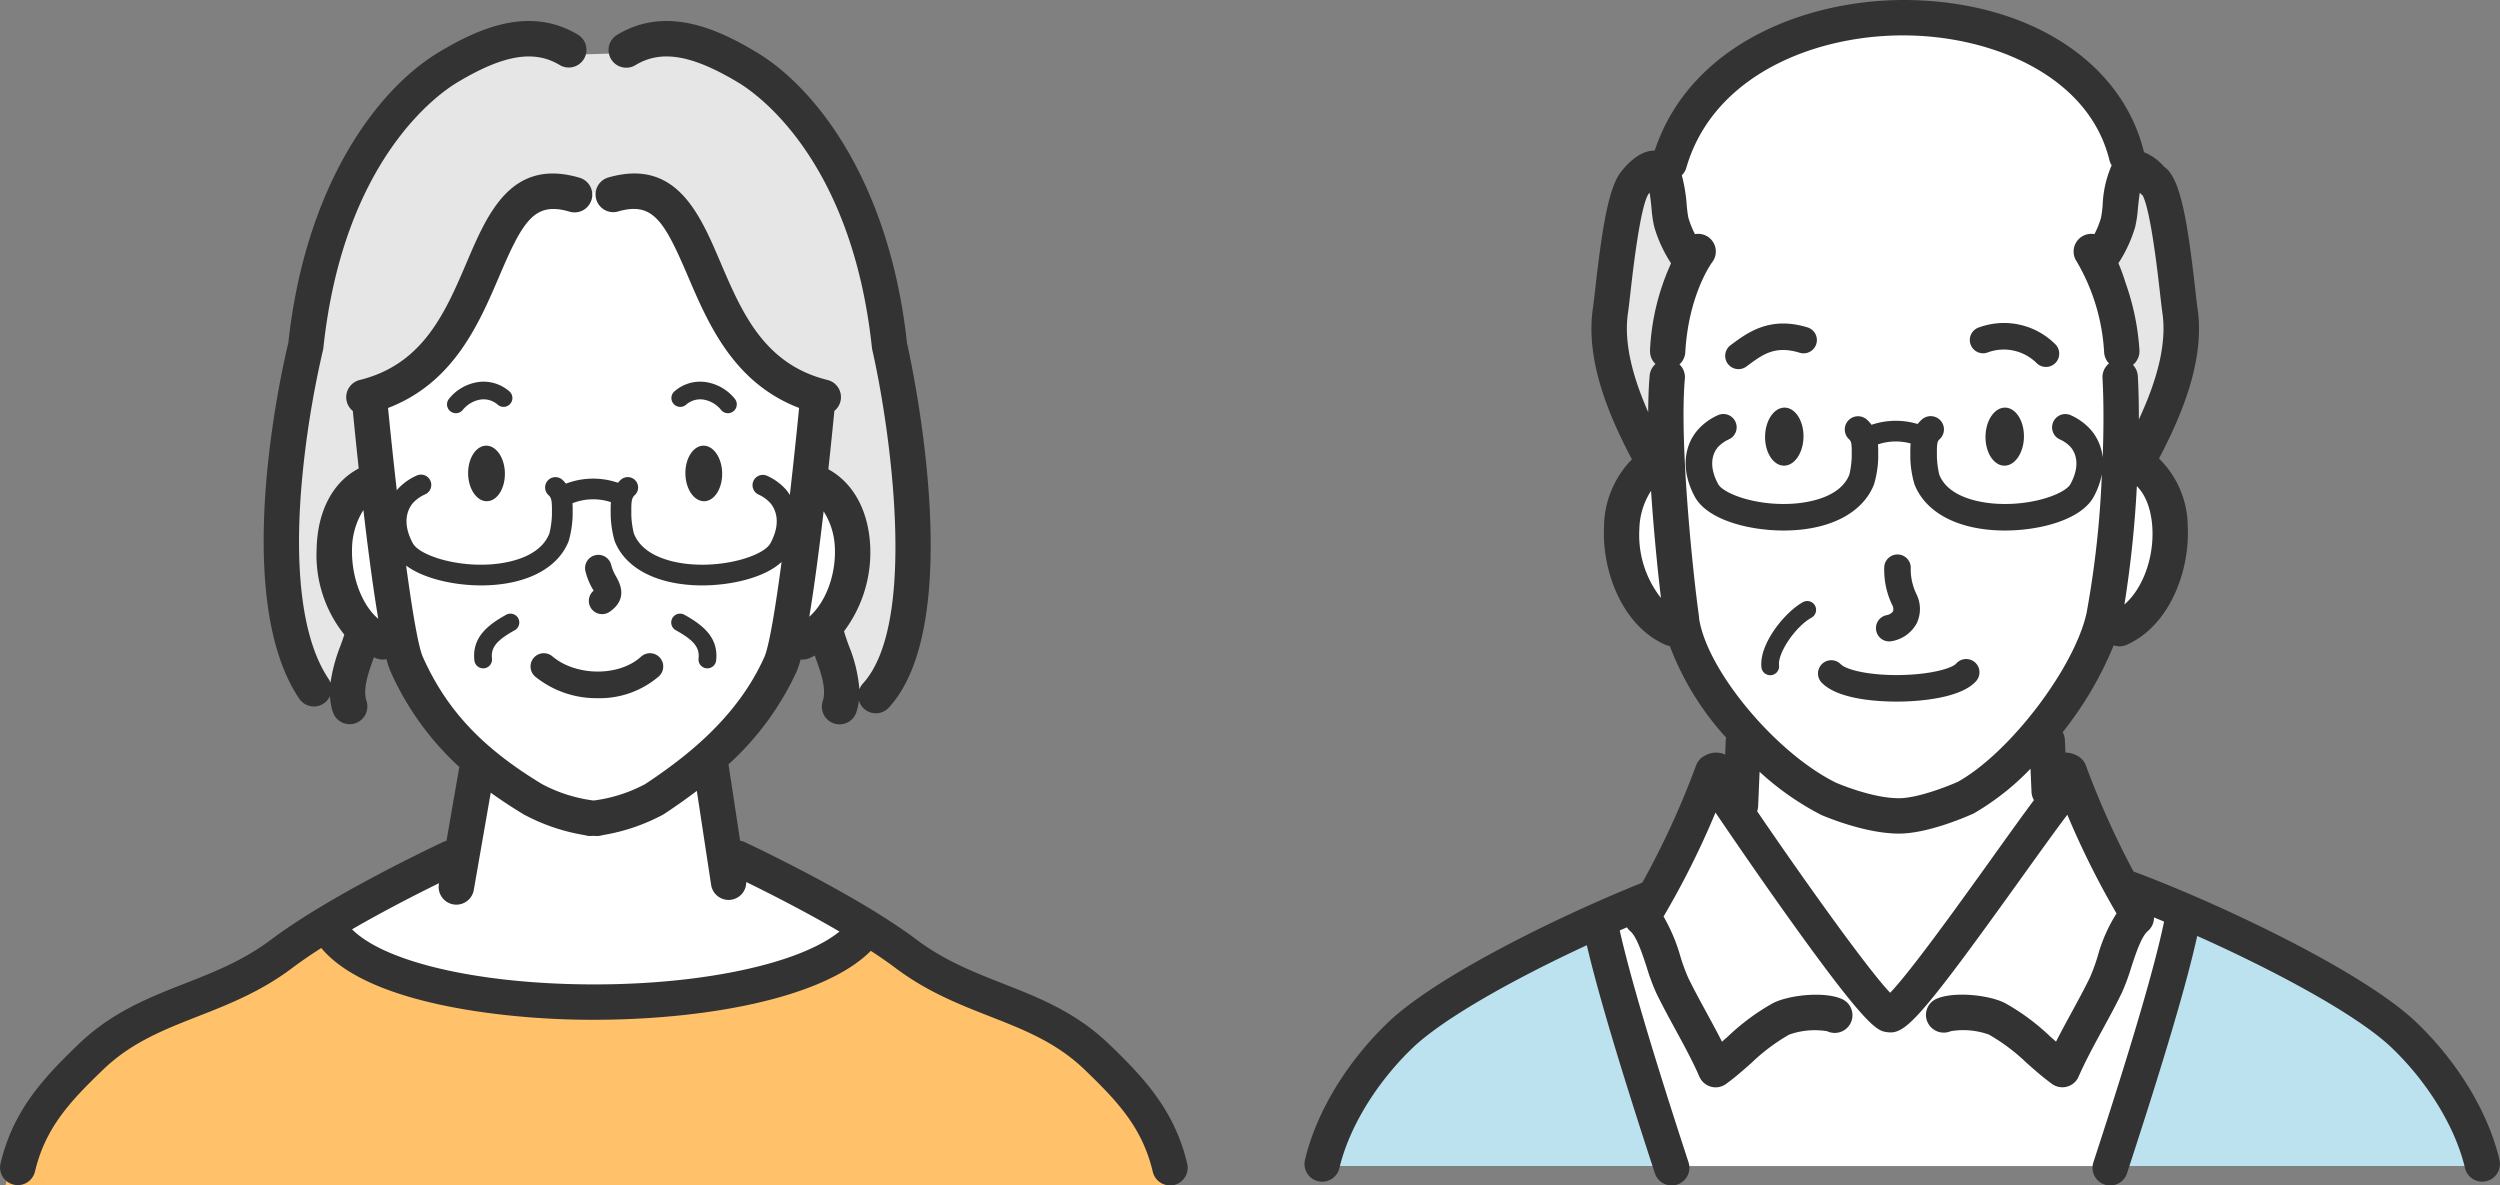 <svg id="グループ_10578" data-name="グループ 10578" xmlns="http://www.w3.org/2000/svg" xmlns:xlink="http://www.w3.org/1999/xlink" width="339.099" height="160.797" viewBox="0 0 339.099 160.797">
  <rect x="0" y="0" width="339.099" height="160.797" fill="#808080" stroke="none"/>
  <defs>
    <clipPath id="clip-path">
      <rect id="長方形_7653" data-name="長方形 7653" width="339.099" height="160.797" fill="none"/>
    </clipPath>
  </defs>
  <g id="グループ_10577" data-name="グループ 10577" clip-path="url(#clip-path)">
    <path id="パス_29204" data-name="パス 29204" d="M337.129,158.16c-1.538-6.5-5.786-12.847-10.553-17.434-7.7-7.414-31.2-18.124-41.82-21.456l-29.1,6.028-23.514-6.028c-10.617,3.332-34.115,14.042-41.819,21.456-4.768,4.587-9.016,10.932-10.554,17.434Z" fill="#bde2ef"/>
    <path id="パス_29205" data-name="パス 29205" d="M287.91,120.014l-7.235-15.363c-.283-.1-22.182,1.1-22.182,1.1s-25.108-1.562-26.185-1.1L226.1,120.114l-8.645,3.951c-.307,5.543,4.58,21.138,9.688,34.1h59.009c4.052-13.133,10.569-34.447,10.569-34.447s-8.763-2.9-8.807-3.7" fill="#fff"/>
    <path id="パス_29206" data-name="パス 29206" d="M295.684,42.074c-.416-2.8-1.426-15.43-3.435-17.439l-17.2-7.314-31.882-.7-21.287,8.019c-2.008,2.009-3.019,14.635-3.435,17.439-.8,5.368,1.057,11.89,5.549,20.081l33.793,3.254,32.347-3.254c4.491-8.191,6.344-14.713,5.548-20.081" fill="#e6e6e6"/>
    <path id="パス_29207" data-name="パス 29207" d="M288.678,62.467l-1.487-.7a146.428,146.428,0,0,0,.1-17.939l-2.3-8.923,3.475-13.739c-6.077-24.837-53.575-26.212-62.03,3.028l2.974,11.029-2.772,8.6a147.163,147.163,0,0,0,.1,18.106l-1.062.536c-8.562,2.841-9.284,18,1.2,22.8l2.779,1.753a51.171,51.171,0,0,0,7.593,12.553l-.769,13.179s16.475,23.733,20.075,23.733c4.243,0,20.35-24.525,20.35-24.525l-.254-12.636a48.519,48.519,0,0,0,7.789-12.808l3.037-1.249c7.918-3.74,9.76-19.959,1.2-22.8" fill="#fff"/>
    <path id="パス_29208" data-name="パス 29208" d="M339.034,157.333c-1.519-6.426-5.611-13.21-11.225-18.611-7.253-6.981-27.052-16.291-38.423-20.514a115.072,115.072,0,0,1-6.458-14.384,2.4,2.4,0,0,0-1.108-1.281,3.461,3.461,0,0,0-1.665-.469l-.075-1.713a2.392,2.392,0,0,0-.3-1.045A48.157,48.157,0,0,0,286.7,87.53a2.377,2.377,0,0,0,.781.137,2.4,2.4,0,0,0,.966-.2c5.823-2.565,8.584-9.993,8.3-16a13.051,13.051,0,0,0-3.9-9.279c4.387-8.29,6.051-14.818,5.215-20.457-.077-.516-.174-1.375-.294-2.443-1.037-9.158-1.953-14.475-3.819-16.341a2.425,2.425,0,0,0-.4-.32,7.117,7.117,0,0,0-2.744-1.984c0-.014,0-.028-.006-.042C287.821,8.432,275.393.351,259.134.008c-13.942-.264-29.873,5.924-34.69,20.417-2.111-.019-3.787,1.945-4.39,2.654-.012.014-.019.03-.03.043-1.757,2.009-2.652,7.269-3.658,16.157-.121,1.067-.217,1.927-.294,2.443-.84,5.67.846,12.236,5.284,20.586a13.221,13.221,0,0,0-3.789,9.26c-.267,5.984,2.518,13.367,8.355,15.9a2.394,2.394,0,0,0,.575.16,38.651,38.651,0,0,0,7.633,12.42,2.5,2.5,0,0,0-.046.314l-.086,2a2.507,2.507,0,0,0-.261-.125,3.1,3.1,0,0,0-2.576.308,2.4,2.4,0,0,0-1.107,1.281,114.134,114.134,0,0,1-7.292,15.894c-12.357,4.981-28.253,12.964-34.53,19-5.614,5.4-9.705,12.186-11.225,18.611a2.4,2.4,0,0,0,1.783,2.889,2.465,2.465,0,0,0,.555.065,2.4,2.4,0,0,0,2.333-1.849c1.294-5.471,4.988-11.548,9.882-16.257,4.206-4.047,13.886-9.438,23.675-13.97,1.509,6.452,4.538,16.6,9.232,30.932a2.4,2.4,0,0,0,2.281,1.654,2.4,2.4,0,0,0,2.281-3.148c-4.819-14.712-7.952-25.273-9.329-31.442l.978-.423a2.384,2.384,0,0,0,.457.53c.866.723,1.655,3.135,2.23,4.9a28.724,28.724,0,0,0,1.3,3.5c.78,1.607,1.684,3.27,2.559,4.877,1.169,2.148,2.379,4.369,3.284,6.453a2.4,2.4,0,0,0,3.609.987c1.24-.9,2.361-1.891,3.446-2.852a26.062,26.062,0,0,1,5.109-3.838,10.367,10.367,0,0,1,5.172-.463,2.4,2.4,0,1,0,1.966-4.378c-2.336-1.049-7.177-.549-9.353.583a30.137,30.137,0,0,0-6.076,4.5q-.411.363-.811.715c-.682-1.346-1.413-2.688-2.13-4.005-.887-1.63-1.726-3.171-2.457-4.677a25.911,25.911,0,0,1-1.061-2.9,23.669,23.669,0,0,0-2.278-5.4,114.236,114.236,0,0,0,7.044-14.1c2.108,3.112,6.135,8.995,10.218,14.7,10.546,14.743,11.777,14.912,13.081,15.091a3.3,3.3,0,0,0,.453.033c2.227,0,4.663-2.707,17.73-20.943,2.38-3.32,4.663-6.5,6.241-8.585a114.657,114.657,0,0,0,6.673,13.389,21.424,21.424,0,0,0-2.556,5.813,25.883,25.883,0,0,1-1.061,2.894c-.731,1.507-1.569,3.046-2.456,4.676-.717,1.316-1.448,2.66-2.13,4.007q-.4-.351-.812-.716a30.1,30.1,0,0,0-6.077-4.5c-2.175-1.132-7.013-1.632-9.353-.583a2.381,2.381,0,0,0-1.194,3.143,2.417,2.417,0,0,0,3.16,1.236,10.344,10.344,0,0,1,5.172.462,26.069,26.069,0,0,1,5.11,3.838c1.085.961,2.206,1.954,3.446,2.852a2.4,2.4,0,0,0,3.609-.988c.906-2.084,2.115-4.306,3.285-6.454.875-1.607,1.779-3.268,2.558-4.876a28.6,28.6,0,0,0,1.3-3.5c.576-1.761,1.364-4.172,2.23-4.9a2.387,2.387,0,0,0,.85-1.862q.675.276,1.368.566c-1.218,5.954-4.431,16.9-9.572,32.6a2.4,2.4,0,1,0,4.561,1.493c4.992-15.239,8.118-25.807,9.507-32.146,10.257,4.581,21.693,10.649,26.442,15.219,4.894,4.709,8.588,10.786,9.881,16.257a2.4,2.4,0,0,0,2.334,1.849,2.45,2.45,0,0,0,.554-.065,2.4,2.4,0,0,0,1.784-2.889M288.154,82a150.366,150.366,0,0,0,1.688-16.062c1.7,1.7,2.046,4.429,2.108,5.745.2,4.146-1.367,8.2-3.8,10.317m1.457-51.186a15.991,15.991,0,0,0,.376-2.532c.055-.537.141-1.4.263-2.146l.046.053a2.394,2.394,0,0,0,.341.328c1.08,2.044,2.035,10.453,2.357,13.3.129,1.139.234,2.057.315,2.607.574,3.868-.472,8.627-3.189,14.463,0-2.066-.039-4.05-.14-5.876a2.412,2.412,0,0,0-.663-1.515,2.349,2.349,0,0,0,.391-.412c.015-.019.029-.039.043-.059a2.331,2.331,0,0,0,.248-.438c.011-.026.025-.05.035-.076a2.306,2.306,0,0,0,.148-.555c0-.016,0-.032,0-.047a2.439,2.439,0,0,0,.016-.42,33.526,33.526,0,0,0-1.876-9.1,27.605,27.605,0,0,0-.976-2.689,18.483,18.483,0,0,0,2.263-4.887M222.362,71.781a9.911,9.911,0,0,1,1.586-5.2c.357,5.432.9,10.785,1.342,14.524a13.774,13.774,0,0,1-2.928-9.322m4.2-35.844a31.868,31.868,0,0,0-2.755,11.57,2.437,2.437,0,0,0,.012.271c0,.053,0,.108.007.16a2.384,2.384,0,0,0,.365,1l.018.024a2.413,2.413,0,0,0,.32.386c.007.007.012.015.019.022a2.386,2.386,0,0,0-.788,1.563c-.129,1.459-.189,3.14-.2,4.959-2.377-5.383-3.28-9.821-2.739-13.466.081-.55.186-1.468.315-2.608.335-2.957,1.351-11.935,2.482-13.526.016-.018.028-.039.044-.057s.032-.028.047-.045l.046-.053c.121.749.208,1.608.262,2.146a15.991,15.991,0,0,0,.377,2.533,18.51,18.51,0,0,0,2.262,4.886c-.032.075-.065.156-.1.235m3.92,47.872c-.763-5.312-2.722-23.615-1.941-32.454a2.384,2.384,0,0,0-.734-1.933l0,0a2.387,2.387,0,0,0,.791-1.643c.441-7.834,3.578-12.119,3.646-12.21a2.392,2.392,0,0,0-2.331-3.811,12.267,12.267,0,0,1-.9-2.24,16.648,16.648,0,0,1-.221-1.714,21.858,21.858,0,0,0-.665-4.026,2.407,2.407,0,0,0,.612-1.03c3.7-12.757,17.882-18.217,30.293-17.939,11.487.243,24.322,5.571,27.1,16.926a2.4,2.4,0,0,0,.3.686,14.726,14.726,0,0,0-1.221,5.384,16.4,16.4,0,0,1-.22,1.713,12.315,12.315,0,0,1-.895,2.235,2.4,2.4,0,0,0-2.421,3.695,27.255,27.255,0,0,1,3.734,12.347,2.377,2.377,0,0,0,.663,1.5,2.39,2.39,0,0,0-.884,1.987c.176,3.2.166,6.951.025,10.79a6.753,6.753,0,0,0-1.6-3.765,8.045,8.045,0,0,0-2.687-1.97,1.8,1.8,0,0,0-1.549,3.25,4.525,4.525,0,0,1,1.5,1.063c.494.577,1.479,2.22-.039,5.016-.685,1.263-5.052,2.966-10.067,2.655-1.9-.118-6.467-.74-7.725-3.95a12.454,12.454,0,0,1-.317-2.312l0-.349c-.015-1.405.025-1.826.334-2.107a1.8,1.8,0,1,0-2.42-2.664,4.5,4.5,0,0,0-.528.571,10.269,10.269,0,0,0-6.257.107,4.432,4.432,0,0,0-.6-.678,1.8,1.8,0,1,0-2.421,2.664c.309.281.349.7.334,2.106l0,.35a12.454,12.454,0,0,1-.317,2.312c-1.258,3.21-5.821,3.832-7.725,3.95-5.017.309-9.382-1.392-10.067-2.655-1.518-2.8-.533-4.439-.039-5.016a4.535,4.535,0,0,1,1.5-1.063,1.8,1.8,0,1,0-1.548-3.25,8.028,8.028,0,0,0-2.688,1.971c-2.039,2.378-2.185,5.771-.392,9.076,1.668,3.072,7.187,4.573,12.055,4.573.473,0,.941-.015,1.4-.043,5.48-.34,9.436-2.611,10.854-6.23a14.264,14.264,0,0,0,.561-3.459c0-.031,0-.062,0-.094l0-.384c.005-.477.005-.972-.032-1.47a7.565,7.565,0,0,1,4.431-.127c-.048.541-.048,1.081-.043,1.6l0,.382c0,.032,0,.063,0,.094a14.257,14.257,0,0,0,.561,3.459c1.418,3.619,5.374,5.89,10.855,6.23.457.028.925.043,1.4.043,4.868,0,10.386-1.5,12.054-4.573a10.366,10.366,0,0,0,1.109-3.065,132.474,132.474,0,0,1-2.07,18.814c-1.646,7.47-10.436,18.993-17.459,22.906-1.447.647-5.449,2.205-7.923,2.227-3.5.04-8.114-1.89-8.6-2.1-8.208-4.042-17.578-15.305-18.588-22.357m39.795,32.5c-4.259,5.942-11.061,15.435-13.873,18.35-3.216-3.412-11.854-15.556-18.037-24.621a2.374,2.374,0,0,0,.133-.661l.2-4.694a38.083,38.083,0,0,0,8.309,5.824l.092.043c.237.1,5.807,2.515,10.486,2.515h.119c3.993-.036,9.352-2.423,9.95-2.695q.082-.037.162-.081a34.908,34.908,0,0,0,7.627-6.021l.137,3.166a2.384,2.384,0,0,0,.328,1.09c-1.507,2.022-3.434,4.711-5.637,7.786M239.415,59.184c.034-2.174,1.229-3.919,2.668-3.894s2.578,1.807,2.543,3.979-1.232,3.916-2.67,3.892-2.576-1.8-2.541-3.977m29.9,0c.034-2.174,1.229-3.919,2.668-3.894s2.577,1.807,2.543,3.979-1.231,3.916-2.671,3.892-2.575-1.8-2.54-3.977m-34.956-9.84a1.8,1.8,0,0,1,.371-2.518l.111-.083c2.206-1.641,5.226-3.886,10.3-2.346a1.8,1.8,0,1,1-1.047,3.444c-3.331-1.012-5,.224-7.1,1.79l-.113.084a1.8,1.8,0,0,1-2.518-.371m32.9-2.7a1.8,1.8,0,0,1,1.2-2.246,9.849,9.849,0,0,1,10.272,2.251,1.8,1.8,0,0,1-2.444,2.644,6.319,6.319,0,0,0-6.782-1.451,1.8,1.8,0,0,1-2.245-1.2M254.5,85.6a1.8,1.8,0,0,1,1.357-2.153,1.348,1.348,0,0,0,.914-.527,1.093,1.093,0,0,0-.1-.835,10.926,10.926,0,0,1-1.086-5.271,1.8,1.8,0,0,1,3.583.347,7.793,7.793,0,0,0,.781,3.436,4.51,4.51,0,0,1,.044,3.925,4.76,4.76,0,0,1-3.342,2.435,1.833,1.833,0,0,1-.4.046,1.8,1.8,0,0,1-1.753-1.4m-7.365,4.464a1.8,1.8,0,0,1,2.545.026c.8.814,4.185,1.583,8.45,1.46,4.146-.12,6.712-.977,7.209-1.546a1.8,1.8,0,0,1,2.713,2.367c-2.016,2.308-7.538,2.712-9.818,2.778-.247.007-.567.013-.943.013-2.623,0-7.965-.294-10.18-2.552a1.8,1.8,0,0,1,.024-2.546m-7.021,1.52a1.2,1.2,0,0,1-1.191-1.067c-.347-3.124,3.121-7.451,5.63-8.845a1.2,1.2,0,0,1,1.165,2.1c-2.167,1.2-4.6,4.778-4.41,6.48a1.2,1.2,0,0,1-1.194,1.333" fill="#333"/>
    <path id="パス_29209" data-name="パス 29209" d="M159.259,160.8c-.568-5.108-3.082-9.248-10.481-17.438-3.218-3.564-12.057-6.669-16.408-9.248-10.8-6.4-24.306-13.808-33.1-17.009h-37.2c-8.8,3.2-21.534,10.873-33.534,17.273C24.068,136.756,12.9,142.606,9.507,146a34.8,34.8,0,0,0-8.78,14.8Z" fill="#ffc26a"/>
    <path id="パス_29210" data-name="パス 29210" d="M47.42,95.8c-5.576-3.137-7.878-6.255-9.369-14.71-2.9-16.434,3.978-41.8,3.978-41.8,5.628-22.72,15.683-30.667,21-32.6,8.8-3.2,11.931-1.041,15.1.72l5.636-.176a10.047,10.047,0,0,1,9.16-1.761C98.351,7.077,117.2,16.352,119,37.352c0,0,5.108,19.729,5.108,37.872,0,8.585.873,17.446-8.455,20.081-1.751.494-3.171-12.859-6.518-10.393L51.885,79.1c-1.8-3-4.465,16.7-4.465,16.7" fill="#e6e6e6"/>
    <path id="パス_29211" data-name="パス 29211" d="M50.763,65.242l-.495-7.653,1.849-3.435c8.455-.793,13.067-26.313,24.428-27.9l9.864-.352c6.518.7,12.683,18.672,12.683,18.672,4.58,6.869,9.436,7.333,11.812,9.712l-.891,10.955c8.192,2.719,4.019,17.8-1.148,21.815,0,0-2.92,2.868-3,3.046-2.751,6.136-4.97,8.194-9.429,11.773-1.863,1.5,1.348,13.476,1.348,13.476L119,126.13a34.643,34.643,0,0,1-13.564,7.046c-6.737,1.647-37.756,2.638-44.389,1.057A42.873,42.873,0,0,1,43.958,125.6l19.358-10.25s2.74-10.953.885-12.419C59.63,99.32,57.94,96.292,55.165,90.1a11.729,11.729,0,0,1-.566-1.815l-2.688-1.231c-5.167-4.019-9.339-19.1-1.148-21.815" fill="#fff"/>
    <path id="パス_29212" data-name="パス 29212" d="M79.395,77.43a1.8,1.8,0,0,1,3.514-.781,5.772,5.772,0,0,0,.66,1.552c.5.9,1.66,3.021-.868,4.776a1.8,1.8,0,0,1-2.186-2.856c-.034-.064-.07-.128-.1-.185a9.09,9.09,0,0,1-1.019-2.506M95.4,60.453c-1.378.024-2.466,1.729-2.434,3.806s1.178,3.748,2.557,3.725,2.462-1.725,2.43-3.805S96.779,60.43,95.4,60.453m-29.47,0c-1.376.024-2.466,1.729-2.433,3.806s1.178,3.748,2.555,3.725,2.464-1.725,2.431-3.805-1.175-3.749-2.553-3.726m32.807-4.407a1.2,1.2,0,0,0,.948-1.935A6.263,6.263,0,0,0,95.554,51.8,5.3,5.3,0,0,0,91.5,53.069a1.2,1.2,0,0,0,1.539,1.842,2.919,2.919,0,0,1,2.254-.728,3.893,3.893,0,0,1,2.5,1.4,1.2,1.2,0,0,0,.95.467M69.07,53.069A5.315,5.315,0,0,0,65.017,51.8a6.261,6.261,0,0,0-4.132,2.314,1.2,1.2,0,1,0,1.9,1.468,3.891,3.891,0,0,1,2.494-1.4,2.919,2.919,0,0,1,2.254.728,1.2,1.2,0,1,0,1.539-1.842m12,41.634a12.313,12.313,0,0,0,8.307-2.973,1.8,1.8,0,0,0-2.433-2.654c-2.952,2.705-8.794,2.683-12.02-.047A1.8,1.8,0,0,0,72.6,91.777,13.189,13.189,0,0,0,81.075,94.7m78.177,66.025a2.4,2.4,0,0,1-2.888-1.783c-1.408-5.956-4.721-9.5-9.249-13.857-3.825-3.681-8.2-5.4-12.836-7.217-4.191-1.644-8.525-3.344-12.812-6.569-1.02-.767-2.156-1.547-3.35-2.325-6.528,6.542-22.756,9.35-37.641,9.35q-1.885,0-3.736-.06c-6.168-.2-26.33-1.48-33.164-9.675-1.415.9-2.753,1.816-3.941,2.71-4.289,3.225-8.622,4.925-12.812,6.569-4.634,1.818-9.012,3.536-12.837,7.217-4.527,4.357-7.841,7.9-9.25,13.857A2.4,2.4,0,0,1,.065,157.84c1.7-7.205,5.8-11.6,10.593-16.21,4.512-4.343,9.545-6.318,14.411-8.227,3.892-1.527,7.915-3.106,11.68-5.937,7.029-5.287,18.652-11.025,23.323-13.247a2.41,2.41,0,0,1,.488-.168l1.719-9.884c.008-.042.025-.08.034-.121a39.221,39.221,0,0,1-9.337-12.961A11.959,11.959,0,0,1,52.42,89.4a2.291,2.291,0,0,1-1.354-.094c-.115-.043-.231-.1-.347-.15-.008.022-.014.042-.022.063-.71,1.966-1.514,4.194-.988,5.861a2.4,2.4,0,1,1-4.577,1.445,8.439,8.439,0,0,1-.371-2.122,2.394,2.394,0,0,1-4.176.361C31.1,80.668,38.417,49.35,39.109,46.5,41.437,25.076,51.177,12.09,59.532,7.077,64.843,3.891,71.785.742,78.383,4.7a2.4,2.4,0,0,1-2.47,4.116C72.427,6.724,68.267,7.434,62,11.193c-2.55,1.531-15.413,10.459-18.136,35.981a2.389,2.389,0,0,1-.057.324,131.272,131.272,0,0,0-2.863,17.8c-1.094,12.377.158,21.64,3.622,26.787a2.384,2.384,0,0,1,.258.521,22.676,22.676,0,0,1,1.357-5.016c.2-.542.381-1.059.52-1.51a17.249,17.249,0,0,1-3.753-11.614c.1-5.139,2.209-9.1,5.71-10.921-.349-3.23-.627-6.007-.8-7.8a2.4,2.4,0,0,1,.925-4.2c8.614-2.124,11.626-9.177,14.538-16,2.828-6.625,6.034-14.132,15.243-11.453A2.4,2.4,0,1,1,77.223,28.7c-4.7-1.367-6.254,1.158-9.487,8.73-2.79,6.532-6.219,14.506-15.1,17.908.328,3.36.737,7.246,1.185,11.17.025-.031.042-.065.068-.1a7.664,7.664,0,0,1,2.556-1.87,1.4,1.4,0,1,1,1.2,2.527,4.907,4.907,0,0,0-1.635,1.165c-.548.639-1.645,2.451-.008,5.467.853,1.571,5.595,3.167,10.443,2.863,1.98-.123,6.731-.779,8.072-4.2a12.507,12.507,0,0,0,.347-2.477v-.328c.015-1.455-.019-2-.466-2.4a1.4,1.4,0,0,1,1.884-2.072,4.045,4.045,0,0,1,.48.519,10.374,10.374,0,0,1,7.065-.119,4.075,4.075,0,0,1,.374-.4A1.4,1.4,0,0,1,86.1,67.154c-.446.406-.481.951-.466,2.407l0,.4a12.371,12.371,0,0,0,.344,2.4c1.342,3.424,6.092,4.08,8.072,4.2,4.838.3,9.59-1.292,10.443-2.863,1.637-3.015.539-4.828-.008-5.467a4.907,4.907,0,0,0-1.635-1.165,1.4,1.4,0,0,1,1.205-2.527,7.651,7.651,0,0,1,2.555,1.869,6.371,6.371,0,0,1,.523.726c.476-4.136.911-8.259,1.257-11.8-8.879-3.4-12.309-11.376-15.1-17.91-3.232-7.57-4.783-10.1-9.488-8.729a2.4,2.4,0,0,1-1.34-4.608c9.205-2.681,12.414,4.828,15.243,11.453,2.912,6.822,5.924,13.875,14.537,16a2.395,2.395,0,0,1,.931,4.195c-.176,1.809-.46,4.634-.815,7.916,3.379,1.844,5.466,5.633,5.677,10.476A17.836,17.836,0,0,1,114.49,85.62c.133.537.382,1.23.648,1.967a19.9,19.9,0,0,1,1.43,5.9,2.383,2.383,0,0,1,.465-.761c7.653-8.357,3.522-35.512,1.285-45.27a2.479,2.479,0,0,1-.048-.282c-2.722-25.523-15.585-34.45-18.136-35.981C93.87,7.434,89.71,6.723,86.222,8.815A2.4,2.4,0,1,1,83.753,4.7C90.348.741,97.292,3.89,102.6,7.077c8.357,5.015,18.1,18.008,20.424,39.446.653,2.9,8.23,37.776-2.454,49.444a2.389,2.389,0,0,1-4.068-.955,8.279,8.279,0,0,1-.319,1.51,2.4,2.4,0,1,1-4.576-1.445c.525-1.667-.278-3.9-.988-5.86-.037-.1-.07-.2-.106-.3-.231.119-.458.242-.7.346a2.393,2.393,0,0,1-.951.2,2.363,2.363,0,0,1-.266-.019,11.665,11.665,0,0,1-.545,1.646,39.021,39.021,0,0,1-9.238,12.583l1.576,10.357a2.318,2.318,0,0,1,.622.188c4.674,2.222,16.3,7.962,23.336,13.253,3.766,2.831,7.789,4.41,11.681,5.937,4.866,1.909,9.9,3.884,14.411,8.227,4.787,4.606,8.889,9,10.593,16.21a2.4,2.4,0,0,1-1.784,2.888M111.718,69.364c-.576,4.915-1.251,10.125-1.946,14.292,2.456-2.186,3.613-6.046,3.47-9.314a9.772,9.772,0,0,0-1.524-4.978M51.305,83.933c-.719-4.261-1.42-9.675-2.013-14.751a10.065,10.065,0,0,0-1.544,5.375c-.075,3.84,1.408,7.571,3.557,9.376m22.159,22.39a20.22,20.22,0,0,0,7.055,2.259,20.209,20.209,0,0,0,7.007-2.237c5.606-3.721,12.48-9.038,16.15-17.224.646-1.443,1.5-6.6,2.338-12.9-2.2,2.078-6.7,3.184-10.792,3.184q-.683,0-1.344-.042c-5.318-.33-9.148-2.508-10.506-5.976a14.264,14.264,0,0,1-.535-3.336l-.006-.458c-.005-.493-.005-.99.033-1.481a7.667,7.667,0,0,0-5.21.146c.026.443.025.889.021,1.332l0,.388a14.349,14.349,0,0,1-.537,3.409c-1.358,3.468-5.187,5.646-10.506,5.976-.44.028-.89.042-1.343.042-3.754,0-7.848-.932-10.2-2.689.818,6.073,1.642,11,2.272,12.407,3.211,7.163,8.029,12.309,16.108,17.2m40.407,20.038c-4.544-2.659-9.337-5.1-12.657-6.723a2.392,2.392,0,0,1-2.028,2.4,2.368,2.368,0,0,1-.364.028,2.4,2.4,0,0,1-2.37-2.04l-1.941-12.754c-1.51,1.15-3,2.189-4.421,3.127-.053.035-.107.068-.163.1a26.362,26.362,0,0,1-8.206,2.78,2.387,2.387,0,0,1-.7.116c-.168,0-.337-.011-.505-.018s-.338.018-.5.018a2.388,2.388,0,0,1-.7-.116A26.373,26.373,0,0,1,71.1,110.5l-.08-.046c-1.421-.859-2.926-1.828-4.456-2.936l-2.3,13.2a2.4,2.4,0,0,1-2.362,1.989,2.429,2.429,0,0,1-.414-.036,2.4,2.4,0,0,1-1.953-2.776l.016-.1c-3.17,1.557-7.562,3.8-11.8,6.258,4.094,4.1,15.22,6.967,29.138,7.413,16.3.522,31.172-2.411,36.977-7.109m-48.329-35.7a1.216,1.216,0,0,0,.134-.007,1.2,1.2,0,0,0,1.06-1.325c-.166-1.495.613-2.464,3.089-3.839a1.2,1.2,0,1,0-1.166-2.1c-2.444,1.358-4.658,3.049-4.308,6.2a1.2,1.2,0,0,0,1.191,1.067m26.125-5.171c2.476,1.375,3.255,2.344,3.089,3.839a1.2,1.2,0,0,0,1.06,1.325,1.221,1.221,0,0,0,.135.007,1.2,1.2,0,0,0,1.191-1.067c.35-3.153-1.865-4.844-4.309-6.2a1.2,1.2,0,1,0-1.166,2.1" fill="#333"/>
  </g>
</svg>
